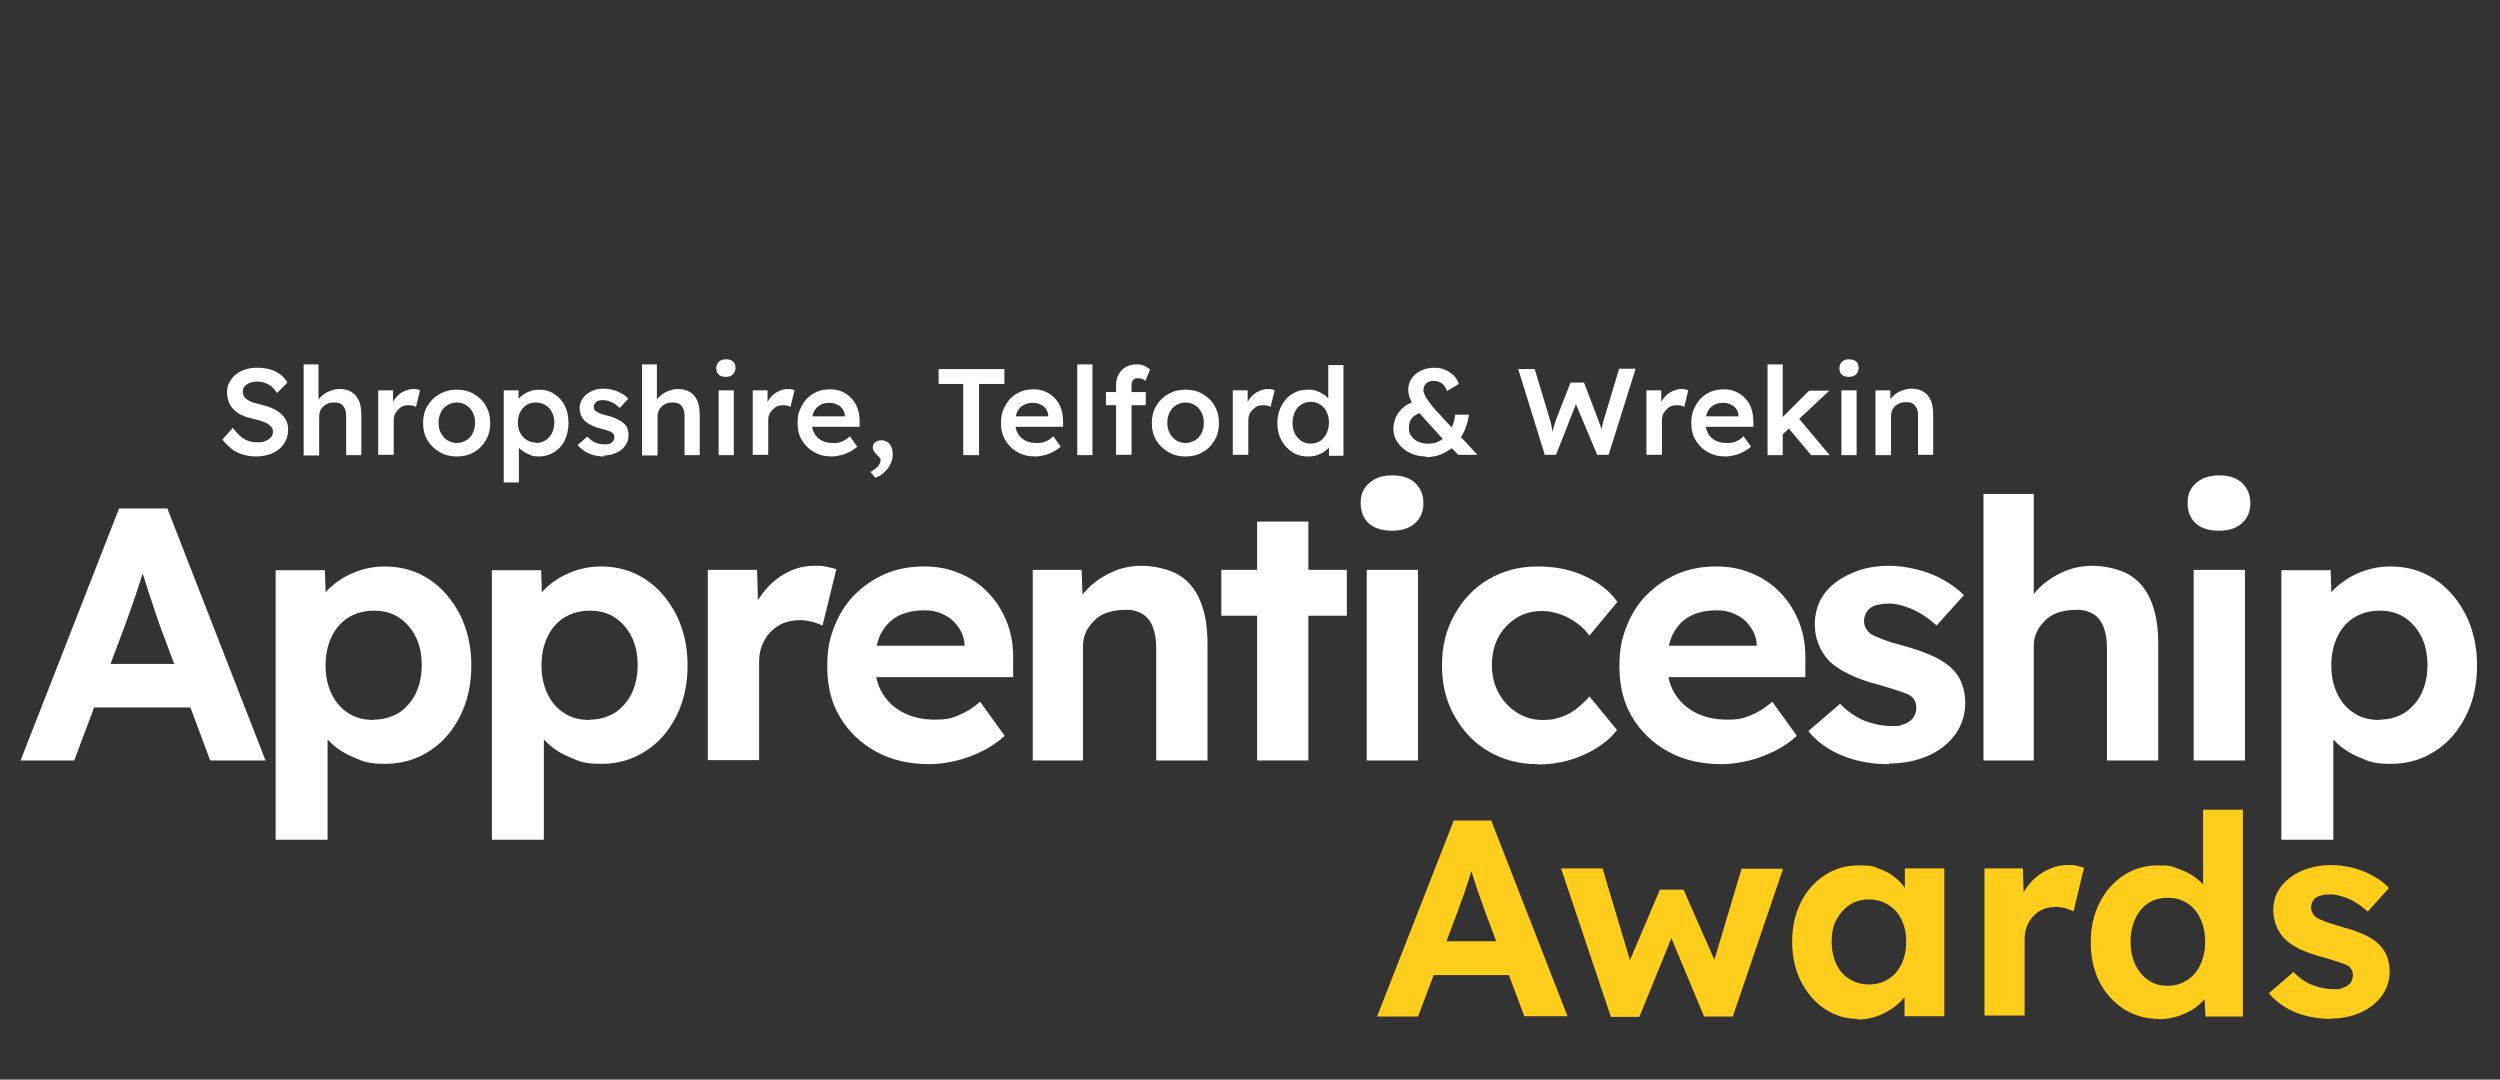 <svg xmlns="http://www.w3.org/2000/svg" id="Layer_1" viewBox="0 0 741 320"><rect x="0" y="0" width="741" height="320" fill="#333333" stroke="none"/><defs><style>      .st0 {        fill: #ffce1d;      }      .st1 {        fill: #fff;      }    </style></defs><g><path class="st1" d="M76,135.3c-1.5,0-2.8-.2-4.1-.6-1.2-.4-2.4-.9-3.3-1.7-1-.8-1.9-1.7-2.7-2.7l3.1-3.5c1.2,1.6,2.4,2.8,3.5,3.4,1.1.6,2.4.9,3.9.9s1.6-.1,2.3-.4c.7-.3,1.2-.6,1.6-1.1.4-.4.6-1,.6-1.5s0-.8-.2-1.1c-.2-.4-.4-.7-.7-.9-.3-.3-.7-.5-1.2-.8-.5-.2-1-.4-1.6-.6-.6-.2-1.2-.3-1.9-.5-1.3-.3-2.5-.6-3.5-1.1-1-.4-1.8-1-2.5-1.7-.7-.7-1.2-1.4-1.5-2.3-.3-.8-.5-1.8-.5-2.9s.2-2,.7-2.9c.5-.9,1.1-1.7,1.9-2.3.8-.7,1.8-1.2,2.9-1.5,1.1-.4,2.3-.5,3.5-.5s2.7.2,3.8.5c1.1.3,2.1.8,3,1.5.9.7,1.6,1.5,2.1,2.4l-3.1,3.1c-.5-.8-1-1.4-1.6-1.9-.6-.5-1.3-.9-2-1.1-.7-.3-1.4-.4-2.2-.4s-1.6.1-2.3.4c-.6.2-1.1.6-1.5,1-.4.4-.5,1-.5,1.6s.1.9.3,1.3c.2.4.5.7.9,1,.4.3.9.5,1.5.8.6.2,1.3.4,2.1.6,1.3.3,2.5.6,3.6,1.1,1.1.4,2,1,2.7,1.6.8.6,1.3,1.3,1.7,2.1.4.8.6,1.7.6,2.6,0,1.7-.4,3.1-1.2,4.3-.8,1.2-1.9,2.1-3.3,2.8-1.4.6-3.1,1-5,1Z"></path><path class="st1" d="M90,134.9v-26.9h4.4v11.7l-.8.4c.2-.9.7-1.7,1.4-2.4.7-.7,1.5-1.3,2.5-1.7s2-.7,3-.7c1.5,0,2.7.3,3.7.9,1,.6,1.7,1.5,2.2,2.6s.7,2.6.7,4.4v11.7h-4.5v-11.4c0-1-.1-1.8-.4-2.4-.3-.6-.7-1.1-1.2-1.4s-1.2-.4-2-.4c-.7,0-1.3.1-1.8.3-.5.2-1,.5-1.4.9-.4.4-.7.8-.9,1.3-.2.5-.3,1-.3,1.6v11.6h-4.5Z"></path><path class="st1" d="M112.1,134.9v-19.2h4.4v6.1c0,0-.5-1.4-.5-1.4.3-1,.7-1.8,1.4-2.6.7-.8,1.4-1.4,2.3-1.8.9-.4,1.8-.7,2.7-.7s.8,0,1.2.1c.4,0,.7.2.9.3l-1.2,4.9c-.3-.1-.6-.3-1-.4-.4,0-.8-.1-1.2-.1-.6,0-1.2.1-1.7.3-.5.2-1,.6-1.4,1-.4.4-.7.9-1,1.4-.2.5-.3,1.2-.3,1.8v10.2h-4.5Z"></path><path class="st1" d="M135.4,135.3c-1.9,0-3.6-.4-5.1-1.3-1.5-.9-2.7-2-3.6-3.5-.9-1.5-1.3-3.2-1.3-5.1s.4-3.6,1.3-5.1c.9-1.5,2.1-2.7,3.6-3.5,1.5-.9,3.2-1.3,5.1-1.3s3.6.4,5.1,1.3c1.5.9,2.7,2,3.5,3.5.9,1.5,1.3,3.2,1.3,5.1s-.4,3.6-1.3,5.1c-.9,1.5-2,2.7-3.5,3.5-1.5.9-3.2,1.3-5.1,1.3ZM135.4,131.3c1,0,2-.3,2.8-.8.8-.5,1.5-1.2,1.9-2.1.5-.9.7-1.9.7-3.1,0-1.2-.2-2.2-.7-3.1-.5-.9-1.1-1.6-1.9-2.1-.8-.5-1.7-.8-2.8-.8s-2,.3-2.8.8c-.8.5-1.5,1.2-1.9,2.1-.5.9-.7,1.9-.7,3.1s.2,2.2.7,3.1c.5.9,1.1,1.6,1.9,2.1.8.5,1.8.8,2.8.8Z"></path><path class="st1" d="M149.3,142.9v-27.2h4.4v4.4c0,0-.7-.3-.7-.3.1-.8.6-1.5,1.2-2.1.7-.7,1.5-1.2,2.5-1.6,1-.4,2-.6,3.1-.6,1.7,0,3.2.4,4.5,1.3,1.3.8,2.4,2,3.1,3.5.8,1.5,1.1,3.2,1.1,5.1s-.4,3.6-1.1,5.1-1.8,2.7-3.1,3.5-2.8,1.3-4.5,1.3-2.2-.2-3.2-.7c-1-.4-1.9-1-2.6-1.7-.7-.7-1.2-1.4-1.3-2.2l1.1-.5v12.8h-4.5ZM159,131.3c1,0,1.9-.3,2.7-.8.8-.5,1.4-1.2,1.9-2.1.4-.9.7-1.9.7-3.1s-.2-2.2-.7-3.1c-.4-.9-1.1-1.6-1.9-2.1-.8-.5-1.7-.8-2.8-.8s-2,.2-2.8.7-1.4,1.2-1.9,2.1c-.5.9-.7,1.9-.7,3.1s.2,2.2.7,3.1c.5.9,1.1,1.6,1.9,2.1s1.7.8,2.8.8Z"></path><path class="st1" d="M179.1,135.3c-1.7,0-3.2-.3-4.6-.9-1.3-.6-2.4-1.4-3.3-2.5l2.9-2.5c.7.8,1.5,1.4,2.4,1.8.9.4,1.8.5,2.8.5s.8,0,1.1-.1c.3,0,.6-.2.9-.4.2-.2.4-.4.6-.7.1-.3.2-.5.2-.9,0-.6-.2-1-.7-1.4-.2-.2-.6-.4-1.1-.5-.5-.2-1.2-.4-2-.6-1.3-.3-2.4-.7-3.3-1.2s-1.6-1-2-1.5c-.4-.5-.7-1-.9-1.6s-.3-1.2-.3-1.9.2-1.6.6-2.3c.4-.7.9-1.3,1.5-1.8.7-.5,1.4-.9,2.3-1.2.9-.3,1.8-.4,2.7-.4s1.9.1,2.8.4c.9.2,1.8.6,2.5,1,.8.4,1.5,1,2,1.6l-2.5,2.7c-.5-.4-1-.8-1.5-1.2-.5-.3-1.1-.6-1.7-.8-.6-.2-1.1-.3-1.6-.3s-.9,0-1.2.1c-.4,0-.7.2-.9.4-.2.2-.4.4-.6.6-.1.3-.2.6-.2.9,0,.3.1.6.2.8.1.3.3.5.6.6.3.2.7.4,1.2.6.5.2,1.2.4,2.1.6,1.2.3,2.2.7,3,1.1.8.4,1.4.8,1.9,1.3.5.4.8.9,1,1.5.2.6.3,1.2.3,1.9,0,1.1-.3,2.2-1,3.1-.6.9-1.5,1.6-2.6,2.1-1.1.5-2.3.8-3.7.8Z"></path><path class="st1" d="M190.3,134.9v-26.9h4.4v11.7l-.8.4c.2-.9.7-1.7,1.4-2.4.7-.7,1.5-1.3,2.5-1.7,1-.4,2-.7,3-.7,1.5,0,2.7.3,3.7.9s1.7,1.5,2.2,2.6c.5,1.2.7,2.6.7,4.4v11.7h-4.5v-11.4c0-1-.1-1.8-.4-2.4-.3-.6-.7-1.1-1.2-1.4-.6-.3-1.2-.4-2-.4-.7,0-1.3.1-1.8.3-.5.2-1,.5-1.4.9-.4.4-.7.8-.9,1.3-.2.5-.3,1-.3,1.6v11.6h-4.5Z"></path><path class="st1" d="M215.1,111.7c-.9,0-1.6-.2-2.1-.7s-.7-1.1-.7-1.9.3-1.4.8-1.9c.5-.5,1.2-.7,2.1-.7s1.6.2,2.1.7c.5.4.7,1.1.7,1.9s-.3,1.4-.8,1.9c-.5.5-1.2.7-2.1.7ZM213,134.9v-19.2h4.5v19.2h-4.5Z"></path><path class="st1" d="M223.1,134.9v-19.2h4.4v6.1c0,0-.5-1.4-.5-1.4.3-1,.7-1.8,1.4-2.6.7-.8,1.4-1.4,2.3-1.8.9-.4,1.8-.7,2.7-.7s.8,0,1.2.1c.4,0,.7.2.9.3l-1.2,4.9c-.3-.1-.6-.3-1-.4-.4,0-.8-.1-1.2-.1-.6,0-1.2.1-1.7.3-.5.2-1,.6-1.4,1-.4.4-.7.9-1,1.4-.2.5-.3,1.2-.3,1.8v10.2h-4.5Z"></path><path class="st1" d="M246.6,135.3c-2,0-3.8-.4-5.3-1.3-1.5-.8-2.7-2-3.6-3.5-.9-1.5-1.3-3.1-1.3-5s.2-2.9.7-4.1,1.2-2.3,2-3.2c.9-.9,1.9-1.6,3.1-2.1,1.2-.5,2.5-.7,3.9-.7s2.4.2,3.5.7c1.1.5,2,1.1,2.8,2,.8.8,1.4,1.8,1.8,3,.4,1.2.6,2.4.6,3.8v1.6h-15.6l-.8-3.1h12.6l-.6.6v-.8c0-.8-.3-1.4-.7-2-.4-.6-.9-1-1.6-1.3-.6-.3-1.4-.5-2.1-.5-1.2,0-2.2.2-3,.7-.8.5-1.4,1.1-1.8,2s-.6,1.9-.6,3.2.3,2.3.8,3.2c.5.9,1.3,1.6,2.2,2.1,1,.5,2.1.7,3.4.7s1.7-.1,2.5-.4,1.6-.8,2.4-1.6l2.2,3.1c-.7.6-1.4,1.1-2.2,1.5-.8.4-1.7.8-2.6,1-.9.2-1.8.4-2.7.4Z"></path><path class="st1" d="M259.5,141.7l-1.5-1.8c.9-.5,1.6-1,2.2-1.7s.8-1.2.8-1.7,0-.5-.2-.7c-.1-.2-.4-.5-.8-.9-.5-.5-.8-.9-1-1.2-.2-.3-.3-.7-.3-1.1,0-.6.2-1.1.7-1.5.5-.4,1.1-.6,1.8-.6s1.2.2,1.8.5.9.9,1.2,1.5c.3.6.4,1.4.4,2.2s-.1,1.5-.4,2.2-.6,1.4-1.1,2c-.5.6-1,1.1-1.6,1.6-.6.5-1.3.8-2.1,1.1Z"></path><path class="st1" d="M285.5,134.9v-21.1h-7.3v-4.4h19.5v4.4h-7.5v21.1h-4.7Z"></path><path class="st1" d="M306.9,135.3c-2,0-3.8-.4-5.3-1.3-1.5-.8-2.7-2-3.6-3.5-.9-1.5-1.3-3.1-1.3-5s.2-2.9.7-4.1c.5-1.2,1.2-2.3,2-3.2.9-.9,1.9-1.6,3.1-2.1,1.2-.5,2.5-.7,3.9-.7s2.4.2,3.5.7c1.1.5,2,1.1,2.8,2,.8.8,1.4,1.8,1.8,3,.4,1.2.6,2.4.6,3.8v1.6h-15.6l-.8-3.1h12.6l-.6.6v-.8c0-.8-.3-1.4-.7-2-.4-.6-.9-1-1.6-1.3-.6-.3-1.4-.5-2.1-.5-1.2,0-2.2.2-3,.7-.8.5-1.4,1.1-1.8,2-.4.9-.6,1.9-.6,3.2s.3,2.3.8,3.2c.5.9,1.3,1.6,2.2,2.1,1,.5,2.1.7,3.4.7s1.7-.1,2.5-.4c.8-.3,1.6-.8,2.4-1.6l2.2,3.1c-.7.6-1.4,1.1-2.2,1.5-.8.4-1.7.8-2.6,1s-1.8.4-2.7.4Z"></path><path class="st1" d="M319.3,134.9v-26.9h4.5v26.9h-4.5Z"></path><path class="st1" d="M327.8,120.1v-3.9h11.8v3.9h-11.8ZM330.8,134.9v-20.9c0-1.2.3-2.2.8-3.1.5-.9,1.2-1.6,2.1-2.1.9-.5,1.9-.8,3.1-.8s1.6.1,2.3.4,1.3.7,1.8,1.1l-1.4,3.4c-.3-.3-.6-.5-1-.6-.4-.1-.7-.2-1-.2-.5,0-.9,0-1.2.2-.3.2-.6.4-.7.7-.2.3-.2.7-.2,1.1v20.7h-4.5Z"></path><path class="st1" d="M351.4,135.3c-1.9,0-3.6-.4-5.1-1.3-1.5-.9-2.7-2-3.6-3.5-.9-1.5-1.3-3.2-1.3-5.1s.4-3.6,1.3-5.1c.9-1.5,2.1-2.7,3.6-3.5,1.5-.9,3.2-1.3,5.1-1.3s3.6.4,5.1,1.3c1.5.9,2.7,2,3.5,3.5.9,1.5,1.3,3.2,1.3,5.1s-.4,3.6-1.3,5.1c-.9,1.5-2,2.7-3.5,3.5-1.5.9-3.2,1.3-5.1,1.3ZM351.4,131.3c1,0,2-.3,2.8-.8.8-.5,1.5-1.2,1.9-2.1.5-.9.7-1.9.7-3.1,0-1.2-.2-2.2-.7-3.1-.5-.9-1.1-1.6-1.9-2.1-.8-.5-1.7-.8-2.8-.8s-2,.3-2.8.8c-.8.5-1.5,1.2-1.9,2.1-.5.9-.7,1.9-.7,3.1s.2,2.2.7,3.1c.5.9,1.1,1.6,1.9,2.1.8.5,1.8.8,2.8.8Z"></path><path class="st1" d="M365.4,134.9v-19.2h4.4v6.1c0,0-.5-1.4-.5-1.4.3-1,.7-1.8,1.4-2.6.7-.8,1.4-1.4,2.3-1.8.9-.4,1.8-.7,2.7-.7s.8,0,1.2.1c.4,0,.7.2.9.3l-1.2,4.9c-.3-.1-.6-.3-1-.4-.4,0-.8-.1-1.2-.1-.6,0-1.2.1-1.7.3-.5.2-1,.6-1.4,1-.4.4-.7.9-1,1.4-.2.5-.3,1.2-.3,1.8v10.2h-4.5Z"></path><path class="st1" d="M387.6,135.3c-1.7,0-3.2-.4-4.6-1.3-1.3-.9-2.4-2-3.2-3.5-.8-1.5-1.2-3.2-1.2-5.1s.4-3.6,1.2-5.1c.8-1.5,1.8-2.7,3.2-3.5,1.3-.9,2.9-1.3,4.6-1.3s1.8.1,2.7.4c.9.3,1.6.7,2.3,1.2.7.5,1.2,1,1.6,1.7.4.6.6,1.2.7,1.9h-1.2c0,.1,0-12.5,0-12.5h4.5v26.9h-4.3v-4.5c-.1,0,.8,0,.8,0,0,.6-.2,1.2-.6,1.7-.4.6-.9,1.1-1.5,1.5-.6.5-1.4.8-2.2,1.1-.8.3-1.7.4-2.6.4ZM388.5,131.5c1,0,2-.3,2.8-.8.8-.5,1.4-1.3,1.9-2.2.4-.9.7-2,.7-3.2s-.2-2.2-.7-3.2c-.4-.9-1.1-1.7-1.9-2.2-.8-.5-1.7-.8-2.8-.8s-2,.3-2.8.8c-.8.5-1.4,1.2-1.9,2.2-.4.9-.7,2-.7,3.2s.2,2.3.7,3.2c.4.9,1.1,1.6,1.9,2.2.8.5,1.7.8,2.8.8Z"></path><path class="st1" d="M422.6,135.3c-1.8,0-3.4-.4-4.8-1.1s-2.6-1.7-3.5-3-1.3-2.6-1.3-4.1.5-3.5,1.6-4.9c1-1.4,2.6-2.5,4.6-3.2l2.8,3.1c-1.5.3-2.6.9-3.3,1.6s-1.1,1.7-1.1,3,.2,1.8.7,2.5,1.1,1.3,2,1.7c.8.4,1.9.6,3.1.6s2-.2,2.9-.6c.9-.4,1.7-1,2.4-1.8.7-.8,1.3-1.7,1.7-2.7.5-1.1.8-2.2.9-3.5h4.1c-.2,1.5-.6,2.9-1.1,4.2-.5,1.3-1.2,2.4-1.9,3.5-.8,1-1.6,1.9-2.6,2.6-1,.7-2.1,1.3-3.3,1.7s-2.5.6-3.9.6ZM432.3,134.9l-3.1-3.2-1.2-1.2-5.9-6.5c-.7-.8-1.4-1.5-2-2.3-.6-.8-1.1-1.5-1.5-2.2-.4-.7-.7-1.4-.9-2-.2-.7-.3-1.3-.3-1.9,0-1.3.3-2.4,1-3.4.7-1,1.6-1.8,2.7-2.3,1.2-.6,2.5-.9,4-.9s2.2.2,3.2.6c1,.4,1.8,1,2.6,1.7.7.7,1.2,1.6,1.5,2.5l-3.5,2.1c-.4-1.1-1-1.9-1.6-2.3-.6-.4-1.3-.7-2.2-.7s-1.2.1-1.7.3c-.5.2-.8.5-1.1.9-.2.4-.4.9-.4,1.5s.2,1.1.5,1.7c.3.7.8,1.3,1.3,2,.5.7,1,1.3,1.5,1.9.5.6,1,1.1,1.4,1.5l4.3,4.7,1.6,1.6,5.4,5.8h-5.7Z"></path><path class="st1" d="M457.9,134.9l-7.9-25.5h4.9l4.5,15c.1.5.3,1,.4,1.5.1.6.2,1.1.3,1.7,0,.5.2,1,.3,1.5,0,.5.1.8.2,1.2h-1c.3-1.2.5-2.1.7-2.8.2-.7.3-1.3.5-1.8.1-.5.3-.9.4-1.3l4.3-11h4l4.2,11c.2.7.5,1.3.7,1.9.2.6.4,1.2.5,1.8.1.6.3,1.2.4,1.8l-.9.2c0-.6.2-1.1.2-1.4s0-.7.1-1,0-.6.1-.9c0-.3.1-.6.2-1,.1-.4.2-.9.4-1.5l4.5-15h4.9l-8,25.5h-3.4l-6.5-15.5h.4c0,.1-6.1,15.5-6.1,15.5h-3.5Z"></path><path class="st1" d="M488,134.9v-19.2h4.4v6.1c0,0-.5-1.4-.5-1.4.3-1,.7-1.8,1.4-2.6.7-.8,1.4-1.4,2.3-1.8.9-.4,1.8-.7,2.7-.7s.8,0,1.2.1.7.2.9.3l-1.2,4.9c-.3-.1-.6-.3-1-.4-.4,0-.8-.1-1.2-.1-.6,0-1.2.1-1.7.3-.5.2-1,.6-1.4,1-.4.4-.7.9-1,1.4-.2.5-.3,1.2-.3,1.8v10.2h-4.5Z"></path><path class="st1" d="M511.5,135.3c-2,0-3.8-.4-5.3-1.3-1.5-.8-2.7-2-3.6-3.5-.9-1.5-1.3-3.1-1.3-5s.2-2.9.7-4.1c.5-1.2,1.2-2.3,2-3.2.9-.9,1.9-1.6,3.1-2.1,1.2-.5,2.5-.7,3.9-.7s2.4.2,3.5.7c1.1.5,2,1.1,2.8,2,.8.8,1.4,1.8,1.8,3,.4,1.2.6,2.4.6,3.8v1.6h-15.6l-.8-3.1h12.6l-.6.6v-.8c0-.8-.3-1.4-.7-2-.4-.6-.9-1-1.6-1.3-.6-.3-1.4-.5-2.1-.5-1.2,0-2.2.2-3,.7-.8.5-1.4,1.1-1.8,2-.4.9-.6,1.9-.6,3.2s.3,2.3.8,3.2c.5.9,1.3,1.6,2.2,2.1,1,.5,2.1.7,3.4.7s1.7-.1,2.5-.4c.8-.3,1.6-.8,2.4-1.6l2.2,3.1c-.7.6-1.4,1.1-2.2,1.5-.8.4-1.7.8-2.6,1s-1.8.4-2.7.4Z"></path><path class="st1" d="M523.9,134.9v-26.9h4.5v26.9h-4.5ZM528,129.1l-.9-4.2,9.1-9.1h6l-14.2,13.3ZM536.8,134.9l-7.1-8.5,3.2-2.7,9.4,11.2h-5.5Z"></path><path class="st1" d="M548,111.7c-.9,0-1.6-.2-2.1-.7-.5-.4-.7-1.1-.7-1.9s.3-1.4.8-1.9c.5-.5,1.2-.7,2.1-.7s1.6.2,2.1.7c.5.4.7,1.1.7,1.9s-.3,1.4-.8,1.9c-.5.5-1.2.7-2.1.7ZM545.8,134.9v-19.2h4.5v19.2h-4.5Z"></path><path class="st1" d="M555.9,134.9v-19.2h4.4v3.9c0,0-.8.4-.8.4.2-.9.7-1.7,1.4-2.4.7-.7,1.5-1.3,2.5-1.7s2-.7,3-.7c1.5,0,2.7.3,3.7.9,1,.6,1.7,1.5,2.2,2.6.5,1.2.7,2.6.7,4.4v11.7h-4.5v-11.4c0-1-.1-1.8-.4-2.4-.3-.6-.7-1.1-1.2-1.4s-1.2-.4-2-.4c-.7,0-1.3.1-1.8.3-.5.2-1,.5-1.4.9-.4.4-.7.8-.9,1.3-.2.5-.3,1-.3,1.6v11.6h-4.5Z"></path></g><g><path class="st0" d="M408.2,301.2l22.7-58h11.1l22.6,58h-12.8l-11.7-31.2c-.3-.9-.7-2-1.2-3.4-.5-1.4-1-2.8-1.5-4.4-.5-1.5-1-3-1.4-4.4-.4-1.4-.8-2.6-1-3.5h2.2c-.3,1.2-.7,2.5-1.1,3.9-.4,1.4-.8,2.7-1.3,4.1-.4,1.4-.9,2.8-1.4,4.1-.5,1.3-1,2.6-1.4,3.9l-11.7,31h-12.3ZM418.7,289l4.1-10h26.6l4.1,10h-34.8Z"></path><path class="st0" d="M477.4,301.2l-14.7-43.8h12.3l8.9,29.8-1.8-.2,9.9-23.3h7l10.3,23.4-2,.2,8.9-29.8h12.3l-14.9,43.8h-8.5l-10.4-24.9,1.3.2-10.1,24.8h-8.5Z"></path><path class="st0" d="M550.7,302c-3.6,0-6.9-1-9.9-3s-5.2-4.7-7-8.1c-1.7-3.4-2.6-7.3-2.6-11.8s.9-8.3,2.6-11.7c1.7-3.4,4.1-6.1,7.1-8,3-2,6.4-2.9,10.2-2.9s4.1.3,5.9,1c1.8.6,3.4,1.5,4.7,2.6,1.4,1.1,2.5,2.4,3.4,3.8.9,1.4,1.6,3,2,4.6l-2.5-.4v-10.7h11.7v43.8h-11.8v-10.5l2.7-.2c-.4,1.5-1.2,3-2.2,4.4-1,1.4-2.2,2.6-3.7,3.7-1.5,1.1-3.1,1.9-4.9,2.6-1.8.6-3.8,1-5.8,1ZM553.9,291.8c2.2,0,4.1-.5,5.8-1.6,1.7-1,2.9-2.5,3.9-4.4.9-1.9,1.4-4.1,1.4-6.7s-.5-4.7-1.4-6.5c-.9-1.9-2.2-3.4-3.9-4.4-1.7-1.1-3.6-1.6-5.8-1.6s-4,.5-5.7,1.6c-1.6,1.1-2.9,2.6-3.9,4.4s-1.4,4.1-1.4,6.5.5,4.8,1.4,6.7c.9,1.9,2.2,3.4,3.9,4.4,1.6,1,3.5,1.6,5.7,1.6Z"></path><path class="st0" d="M588.2,301.2v-43.8h11.4l.4,14.1-2-2.9c.7-2.3,1.7-4.3,3.2-6.2s3.2-3.3,5.3-4.4c2-1,4.1-1.6,6.3-1.6s1.8,0,2.7.2c.9.2,1.6.4,2.2.6l-3.1,12.9c-.7-.3-1.5-.6-2.4-.9-.9-.2-1.9-.4-2.9-.4s-2.6.2-3.7.7c-1.1.5-2.1,1.1-2.9,2-.8.9-1.5,1.9-1.9,3-.5,1.2-.7,2.4-.7,3.8v22.7h-11.8Z"></path><path class="st0" d="M639.8,302c-3.8,0-7.2-1-10.3-2.9-3-2-5.4-4.6-7.2-8-1.7-3.4-2.6-7.3-2.6-11.8s.9-8.3,2.6-11.7c1.7-3.4,4.1-6.1,7.1-8.1,3-2,6.4-3,10.3-3s4,.3,5.9,1c1.9.6,3.6,1.5,5.1,2.6,1.5,1.1,2.7,2.3,3.7,3.7.9,1.4,1.5,2.8,1.6,4.3l-3,.5v-28.6h11.8v61.3h-11.1l-.5-10.1,2.3.2c-.1,1.4-.6,2.7-1.5,4-.9,1.3-2.1,2.4-3.5,3.4-1.5,1-3.1,1.8-5,2.4-1.9.6-3.8.9-5.8.9ZM642.5,292.2c2.2,0,4.1-.6,5.8-1.7,1.7-1.1,3-2.6,3.9-4.6.9-1.9,1.4-4.2,1.4-6.8s-.5-4.8-1.4-6.8c-.9-2-2.2-3.5-3.9-4.6s-3.6-1.6-5.8-1.6-4.1.5-5.8,1.6c-1.6,1.1-2.9,2.6-3.8,4.6-.9,2-1.4,4.2-1.4,6.8s.5,4.9,1.4,6.8c.9,1.9,2.2,3.5,3.8,4.6,1.6,1.1,3.5,1.7,5.8,1.7Z"></path><path class="st0" d="M691.1,302c-4.1,0-7.7-.7-10.9-2-3.2-1.4-5.7-3.2-7.7-5.6l7.3-6.3c1.7,1.8,3.6,3.1,5.7,3.9,2.1.8,4.2,1.2,6.3,1.2s1.6,0,2.3-.3c.7-.2,1.3-.5,1.8-.8.5-.4.9-.8,1.1-1.3.2-.5.4-1.1.4-1.7,0-1.2-.5-2.2-1.5-2.9-.6-.3-1.4-.6-2.6-1-1.2-.4-2.7-.9-4.5-1.4-2.8-.7-5.2-1.6-7.2-2.5-2-1-3.5-2.1-4.7-3.3-1-1.2-1.8-2.4-2.3-3.8-.5-1.4-.8-2.9-.8-4.5s.4-3.8,1.3-5.4c.9-1.6,2.1-3,3.7-4.2,1.6-1.2,3.4-2.1,5.4-2.7,2-.6,4.2-1,6.5-1s4.5.3,6.6.8c2.2.6,4.2,1.3,6,2.4,1.9,1,3.5,2.2,4.8,3.6l-6.3,7c-1-.9-2.1-1.8-3.4-2.6-1.2-.8-2.5-1.4-3.9-1.8-1.3-.4-2.5-.7-3.6-.7s-1.8,0-2.5.2c-.7.2-1.4.4-1.9.7s-.9.8-1.1,1.3c-.2.5-.4,1.1-.4,1.7s.2,1.2.5,1.7c.3.6.7,1,1.3,1.4.6.3,1.5.7,2.7,1.2,1.2.4,2.8.9,4.8,1.5,2.7.7,4.9,1.5,6.8,2.4s3.3,1.9,4.4,3.1c.9,1,1.6,2.1,2.1,3.4.4,1.3.7,2.7.7,4.2,0,2.7-.8,5.1-2.3,7.2-1.5,2.1-3.6,3.8-6.3,5-2.7,1.2-5.6,1.8-8.9,1.8Z"></path></g><g><path class="st1" d="M6.1,225.4l29.2-74.7h14.3l29.1,74.7h-16.4l-15-40.2c-.4-1.1-.9-2.6-1.5-4.4-.6-1.8-1.2-3.7-1.9-5.7-.6-2-1.2-3.9-1.8-5.7-.6-1.8-1-3.3-1.3-4.5h2.9c-.4,1.5-.9,3.2-1.4,5-.5,1.7-1.1,3.5-1.7,5.3-.6,1.8-1.2,3.6-1.8,5.3-.6,1.7-1.2,3.4-1.8,5l-15,39.9H6.1ZM19.6,209.7l5.2-12.9h34.3l5.3,12.9H19.6Z"></path><path class="st1" d="M81.7,248.9v-79.9h14.6l.4,12.7-2.8-1c.5-2.3,1.7-4.4,3.7-6.3,2-1.9,4.4-3.5,7.3-4.7,2.9-1.2,6-1.8,9.2-1.8,4.9,0,9.3,1.3,13.1,3.8,3.8,2.5,6.8,6,9.1,10.4,2.2,4.4,3.4,9.4,3.4,15.1s-1.1,10.6-3.3,15c-2.2,4.4-5.2,7.9-9.1,10.4-3.8,2.5-8.2,3.8-13.1,3.8s-6.4-.6-9.3-1.9c-3-1.2-5.5-2.9-7.5-5-2.1-2.1-3.3-4.3-3.8-6.6l3.5-1.5v37.5h-15.3ZM110.8,213.3c2.8,0,5.2-.7,7.4-2,2.1-1.4,3.8-3.3,5-5.7,1.2-2.5,1.8-5.3,1.8-8.5s-.6-6-1.8-8.4c-1.2-2.4-2.9-4.3-5-5.7-2.1-1.4-4.6-2-7.4-2s-5.3.7-7.5,2c-2.1,1.3-3.8,3.2-5,5.7-1.2,2.5-1.8,5.3-1.8,8.5s.6,6,1.8,8.5c1.2,2.5,2.9,4.4,5,5.7,2.1,1.4,4.6,2,7.5,2Z"></path><path class="st1" d="M145.8,248.9v-79.9h14.6l.4,12.7-2.8-1c.5-2.3,1.7-4.4,3.7-6.3,2-1.9,4.4-3.5,7.3-4.7,2.9-1.2,6-1.8,9.2-1.8,4.9,0,9.3,1.3,13.1,3.8,3.8,2.5,6.8,6,9.1,10.4,2.2,4.4,3.4,9.4,3.4,15.1s-1.1,10.6-3.3,15c-2.2,4.4-5.2,7.9-9.1,10.4-3.8,2.5-8.2,3.8-13.1,3.8s-6.4-.6-9.3-1.9c-3-1.2-5.5-2.9-7.5-5-2.1-2.1-3.3-4.3-3.8-6.6l3.5-1.5v37.5h-15.3ZM174.8,213.3c2.8,0,5.2-.7,7.4-2,2.1-1.4,3.8-3.3,5-5.7,1.2-2.5,1.8-5.3,1.8-8.5s-.6-6-1.8-8.4c-1.2-2.4-2.9-4.3-5-5.7-2.1-1.4-4.6-2-7.4-2s-5.3.7-7.5,2c-2.1,1.3-3.8,3.2-5,5.7-1.2,2.5-1.8,5.3-1.8,8.5s.6,6,1.8,8.5c1.2,2.5,2.9,4.4,5,5.7,2.1,1.4,4.6,2,7.5,2Z"></path><path class="st1" d="M209.8,225.4v-56.5h14.6l.5,18.1-2.6-3.7c.9-2.9,2.2-5.6,4.2-8,1.9-2.4,4.2-4.3,6.8-5.6,2.6-1.4,5.3-2,8.2-2s2.4.1,3.5.3c1.1.2,2.1.5,2.9.7l-4.1,16.7c-.9-.4-1.9-.8-3.1-1.1-1.2-.3-2.5-.5-3.7-.5s-3.3.3-4.8.9c-1.5.6-2.7,1.5-3.8,2.6-1.1,1.1-1.9,2.4-2.5,3.9-.6,1.5-.9,3.1-.9,4.9v29.2h-15.3Z"></path><path class="st1" d="M275.7,226.5c-6.1,0-11.5-1.2-16-3.7-4.6-2.5-8.1-5.9-10.7-10.2-2.6-4.3-3.8-9.3-3.8-14.9s.7-8.3,2.1-12c1.4-3.6,3.4-6.8,6-9.4s5.6-4.7,9.1-6.2c3.5-1.5,7.3-2.2,11.5-2.2s7.4.7,10.7,2.1c3.3,1.4,6.1,3.3,8.5,5.9,2.4,2.5,4.2,5.5,5.5,8.9,1.3,3.4,1.8,7.2,1.7,11.2v4.7h-45.5l-2.5-9.3h35.3l-1.7,1.9v-2.3c-.1-1.9-.8-3.7-1.9-5.2-1.1-1.6-2.5-2.8-4.2-3.6-1.7-.9-3.6-1.3-5.8-1.3-3.1,0-5.8.6-8,1.8-2.2,1.2-3.8,3-5,5.3-1.1,2.3-1.7,5.2-1.7,8.5s.7,6.4,2.2,8.9c1.5,2.5,3.5,4.4,6.2,5.8,2.7,1.4,5.8,2.1,9.4,2.1s4.8-.4,6.8-1.2c2.1-.8,4.3-2.1,6.6-4.1l7.3,10.1c-2.1,1.9-4.3,3.4-6.8,4.6-2.5,1.2-5.1,2.2-7.7,2.8-2.6.6-5.2,1-7.8,1Z"></path><path class="st1" d="M306.1,225.4v-56.5h14.5l.4,11.5-3,1.3c.8-2.6,2.2-4.9,4.2-7,2-2.1,4.5-3.8,7.3-5.1,2.8-1.3,5.8-1.9,9-1.9s7.8.9,10.7,2.6c2.9,1.7,5.1,4.3,6.5,7.7,1.5,3.5,2.2,7.7,2.2,12.8v34.6h-15.2v-33.4c0-2.6-.4-4.7-1.1-6.4-.7-1.7-1.8-3-3.3-3.8-1.5-.8-3.3-1.2-5.4-1-1.7,0-3.3.3-4.8.8-1.5.5-2.7,1.3-3.7,2.3-1,1-1.9,2.1-2.5,3.4-.6,1.3-.9,2.7-.9,4.2v33.9h-15.2Z"></path><path class="st1" d="M362,182.5v-13.6h37.2v13.6h-37.2ZM372.6,225.4v-70.8h15.2v70.8h-15.2Z"></path><path class="st1" d="M412.6,157.3c-2.9,0-5.2-.7-6.8-2.1-1.6-1.4-2.5-3.5-2.5-6.1s.8-4.4,2.5-5.9c1.7-1.5,3.9-2.3,6.8-2.3s5.2.7,6.8,2.2c1.6,1.5,2.5,3.5,2.5,6s-.8,4.5-2.5,6c-1.7,1.5-3.9,2.2-6.8,2.2ZM405.1,225.4v-56.5h15.2v56.5h-15.2Z"></path><path class="st1" d="M455.7,226.5c-5.4,0-10.2-1.3-14.5-3.8s-7.6-6-10.1-10.5c-2.5-4.4-3.7-9.4-3.7-15s1.2-10.5,3.7-15c2.5-4.4,5.8-8,10.1-10.5s9.1-3.8,14.5-3.8,9.7.9,13.9,2.8c4.2,1.9,7.5,4.4,9.8,7.7l-8.3,10c-1-1.4-2.2-2.6-3.7-3.7-1.5-1.1-3.1-2-4.9-2.6-1.7-.6-3.5-1-5.4-1-2.9,0-5.5.7-7.7,2.1-2.2,1.4-4,3.3-5.3,5.7-1.3,2.4-1.9,5.2-1.9,8.3s.7,5.8,2,8.2c1.3,2.4,3.1,4.3,5.4,5.8,2.3,1.5,4.8,2.2,7.7,2.2s3.6-.3,5.2-.8c1.6-.5,3.2-1.3,4.6-2.4s2.8-2.3,4-3.8l8.2,10c-2.4,3.1-5.8,5.5-10,7.4-4.3,1.9-8.8,2.8-13.6,2.8Z"></path><path class="st1" d="M510.5,226.5c-6.1,0-11.5-1.2-16-3.7-4.6-2.5-8.1-5.9-10.7-10.2-2.6-4.3-3.8-9.3-3.8-14.9s.7-8.3,2.1-12c1.4-3.6,3.4-6.8,6-9.4s5.6-4.7,9.1-6.2c3.5-1.5,7.3-2.2,11.5-2.2s7.4.7,10.7,2.1c3.3,1.4,6.1,3.3,8.5,5.9,2.4,2.5,4.2,5.5,5.5,8.9,1.3,3.4,1.8,7.2,1.7,11.2v4.7h-45.5l-2.5-9.3h35.3l-1.7,1.9v-2.3c-.1-1.9-.8-3.7-1.9-5.2-1.1-1.6-2.5-2.8-4.2-3.6-1.7-.9-3.6-1.3-5.8-1.3-3.1,0-5.8.6-8,1.8-2.2,1.2-3.8,3-5,5.3-1.1,2.3-1.7,5.2-1.7,8.5s.7,6.4,2.2,8.9c1.5,2.5,3.5,4.4,6.2,5.8s5.8,2.1,9.4,2.1,4.8-.4,6.8-1.2c2.1-.8,4.3-2.1,6.6-4.1l7.3,10.1c-2.1,1.9-4.3,3.4-6.8,4.6-2.5,1.2-5.1,2.2-7.7,2.8-2.6.6-5.2,1-7.8,1Z"></path><path class="st1" d="M559.9,226.5c-5.3,0-9.9-.9-14-2.6-4.1-1.7-7.4-4.1-9.9-7.2l9.4-8.1c2.2,2.3,4.7,4,7.4,5.1,2.7,1,5.4,1.5,8.1,1.5s2-.1,2.9-.4c.9-.2,1.7-.6,2.3-1.1.6-.5,1.1-1,1.4-1.7.3-.7.5-1.4.5-2.2,0-1.6-.6-2.8-1.9-3.7-.7-.4-1.8-.8-3.3-1.3-1.5-.5-3.4-1.1-5.8-1.8-3.6-.9-6.7-2-9.2-3.3-2.5-1.2-4.5-2.6-6-4.2-1.3-1.5-2.3-3.1-2.9-4.9-.7-1.7-1-3.7-1-5.8s.6-4.9,1.7-7c1.1-2.1,2.7-3.9,4.8-5.4,2-1.5,4.4-2.6,7-3.5,2.6-.8,5.4-1.2,8.3-1.2s5.8.4,8.5,1.1c2.8.7,5.4,1.7,7.7,3,2.4,1.3,4.5,2.9,6.2,4.6l-8.1,9c-1.3-1.2-2.7-2.3-4.3-3.3-1.6-1-3.3-1.8-5-2.3-1.7-.6-3.2-.9-4.6-.9s-2.3.1-3.3.3c-1,.2-1.8.5-2.4,1-.6.4-1.1,1-1.4,1.7-.3.7-.5,1.4-.5,2.2s.2,1.5.6,2.2c.4.7.9,1.3,1.7,1.8.8.4,1.9.9,3.5,1.5,1.5.6,3.6,1.2,6.2,1.9,3.4.9,6.3,2,8.7,3.1,2.4,1.1,4.3,2.5,5.7,3.9,1.2,1.3,2.1,2.7,2.7,4.4.6,1.6.9,3.5.9,5.4,0,3.5-1,6.6-2.9,9.3-2,2.7-4.6,4.9-8.1,6.4-3.4,1.5-7.3,2.3-11.5,2.3Z"></path><path class="st1" d="M587.9,225.4v-79h14.9v34l-3,1.3c.8-2.6,2.2-4.9,4.2-7,2-2.1,4.5-3.8,7.3-5.1,2.8-1.3,5.8-1.9,9-1.9s7.8.9,10.7,2.6c2.9,1.7,5.1,4.3,6.5,7.7,1.5,3.5,2.2,7.7,2.2,12.8v34.6h-15.2v-33.4c0-2.6-.4-4.7-1.1-6.4-.7-1.7-1.8-3-3.3-3.8-1.5-.8-3.3-1.2-5.4-1-1.7,0-3.3.3-4.8.8-1.5.5-2.7,1.3-3.7,2.3-1,1-1.9,2.1-2.5,3.4-.6,1.3-.9,2.7-.9,4.2v33.9h-15.2Z"></path><path class="st1" d="M657.7,157.3c-2.9,0-5.2-.7-6.8-2.1-1.6-1.4-2.5-3.5-2.5-6.1s.8-4.4,2.5-5.9c1.7-1.5,3.9-2.3,6.8-2.3s5.2.7,6.8,2.2c1.6,1.5,2.5,3.5,2.5,6s-.8,4.5-2.5,6c-1.7,1.5-3.9,2.2-6.8,2.2ZM650.2,225.4v-56.5h15.2v56.5h-15.2Z"></path><path class="st1" d="M676.2,248.9v-79.9h14.6l.4,12.7-2.8-1c.5-2.3,1.7-4.4,3.7-6.3,2-1.9,4.4-3.5,7.3-4.7,2.9-1.2,6-1.8,9.2-1.8,4.9,0,9.3,1.3,13.1,3.8,3.8,2.5,6.8,6,9.1,10.4,2.2,4.4,3.4,9.4,3.4,15.1s-1.1,10.6-3.3,15c-2.2,4.4-5.2,7.9-9.1,10.4-3.8,2.5-8.2,3.8-13.1,3.8s-6.4-.6-9.3-1.9c-3-1.2-5.5-2.9-7.5-5-2.1-2.1-3.3-4.3-3.8-6.6l3.5-1.5v37.5h-15.3ZM705.3,213.3c2.8,0,5.2-.7,7.4-2,2.1-1.4,3.8-3.3,5-5.7,1.2-2.5,1.8-5.3,1.8-8.5s-.6-6-1.8-8.4c-1.2-2.4-2.9-4.3-5-5.7-2.1-1.4-4.6-2-7.4-2s-5.3.7-7.5,2c-2.1,1.3-3.8,3.2-5,5.7-1.2,2.5-1.8,5.3-1.8,8.5s.6,6,1.8,8.5c1.2,2.5,2.9,4.4,5,5.7,2.1,1.4,4.6,2,7.5,2Z"></path></g></svg>